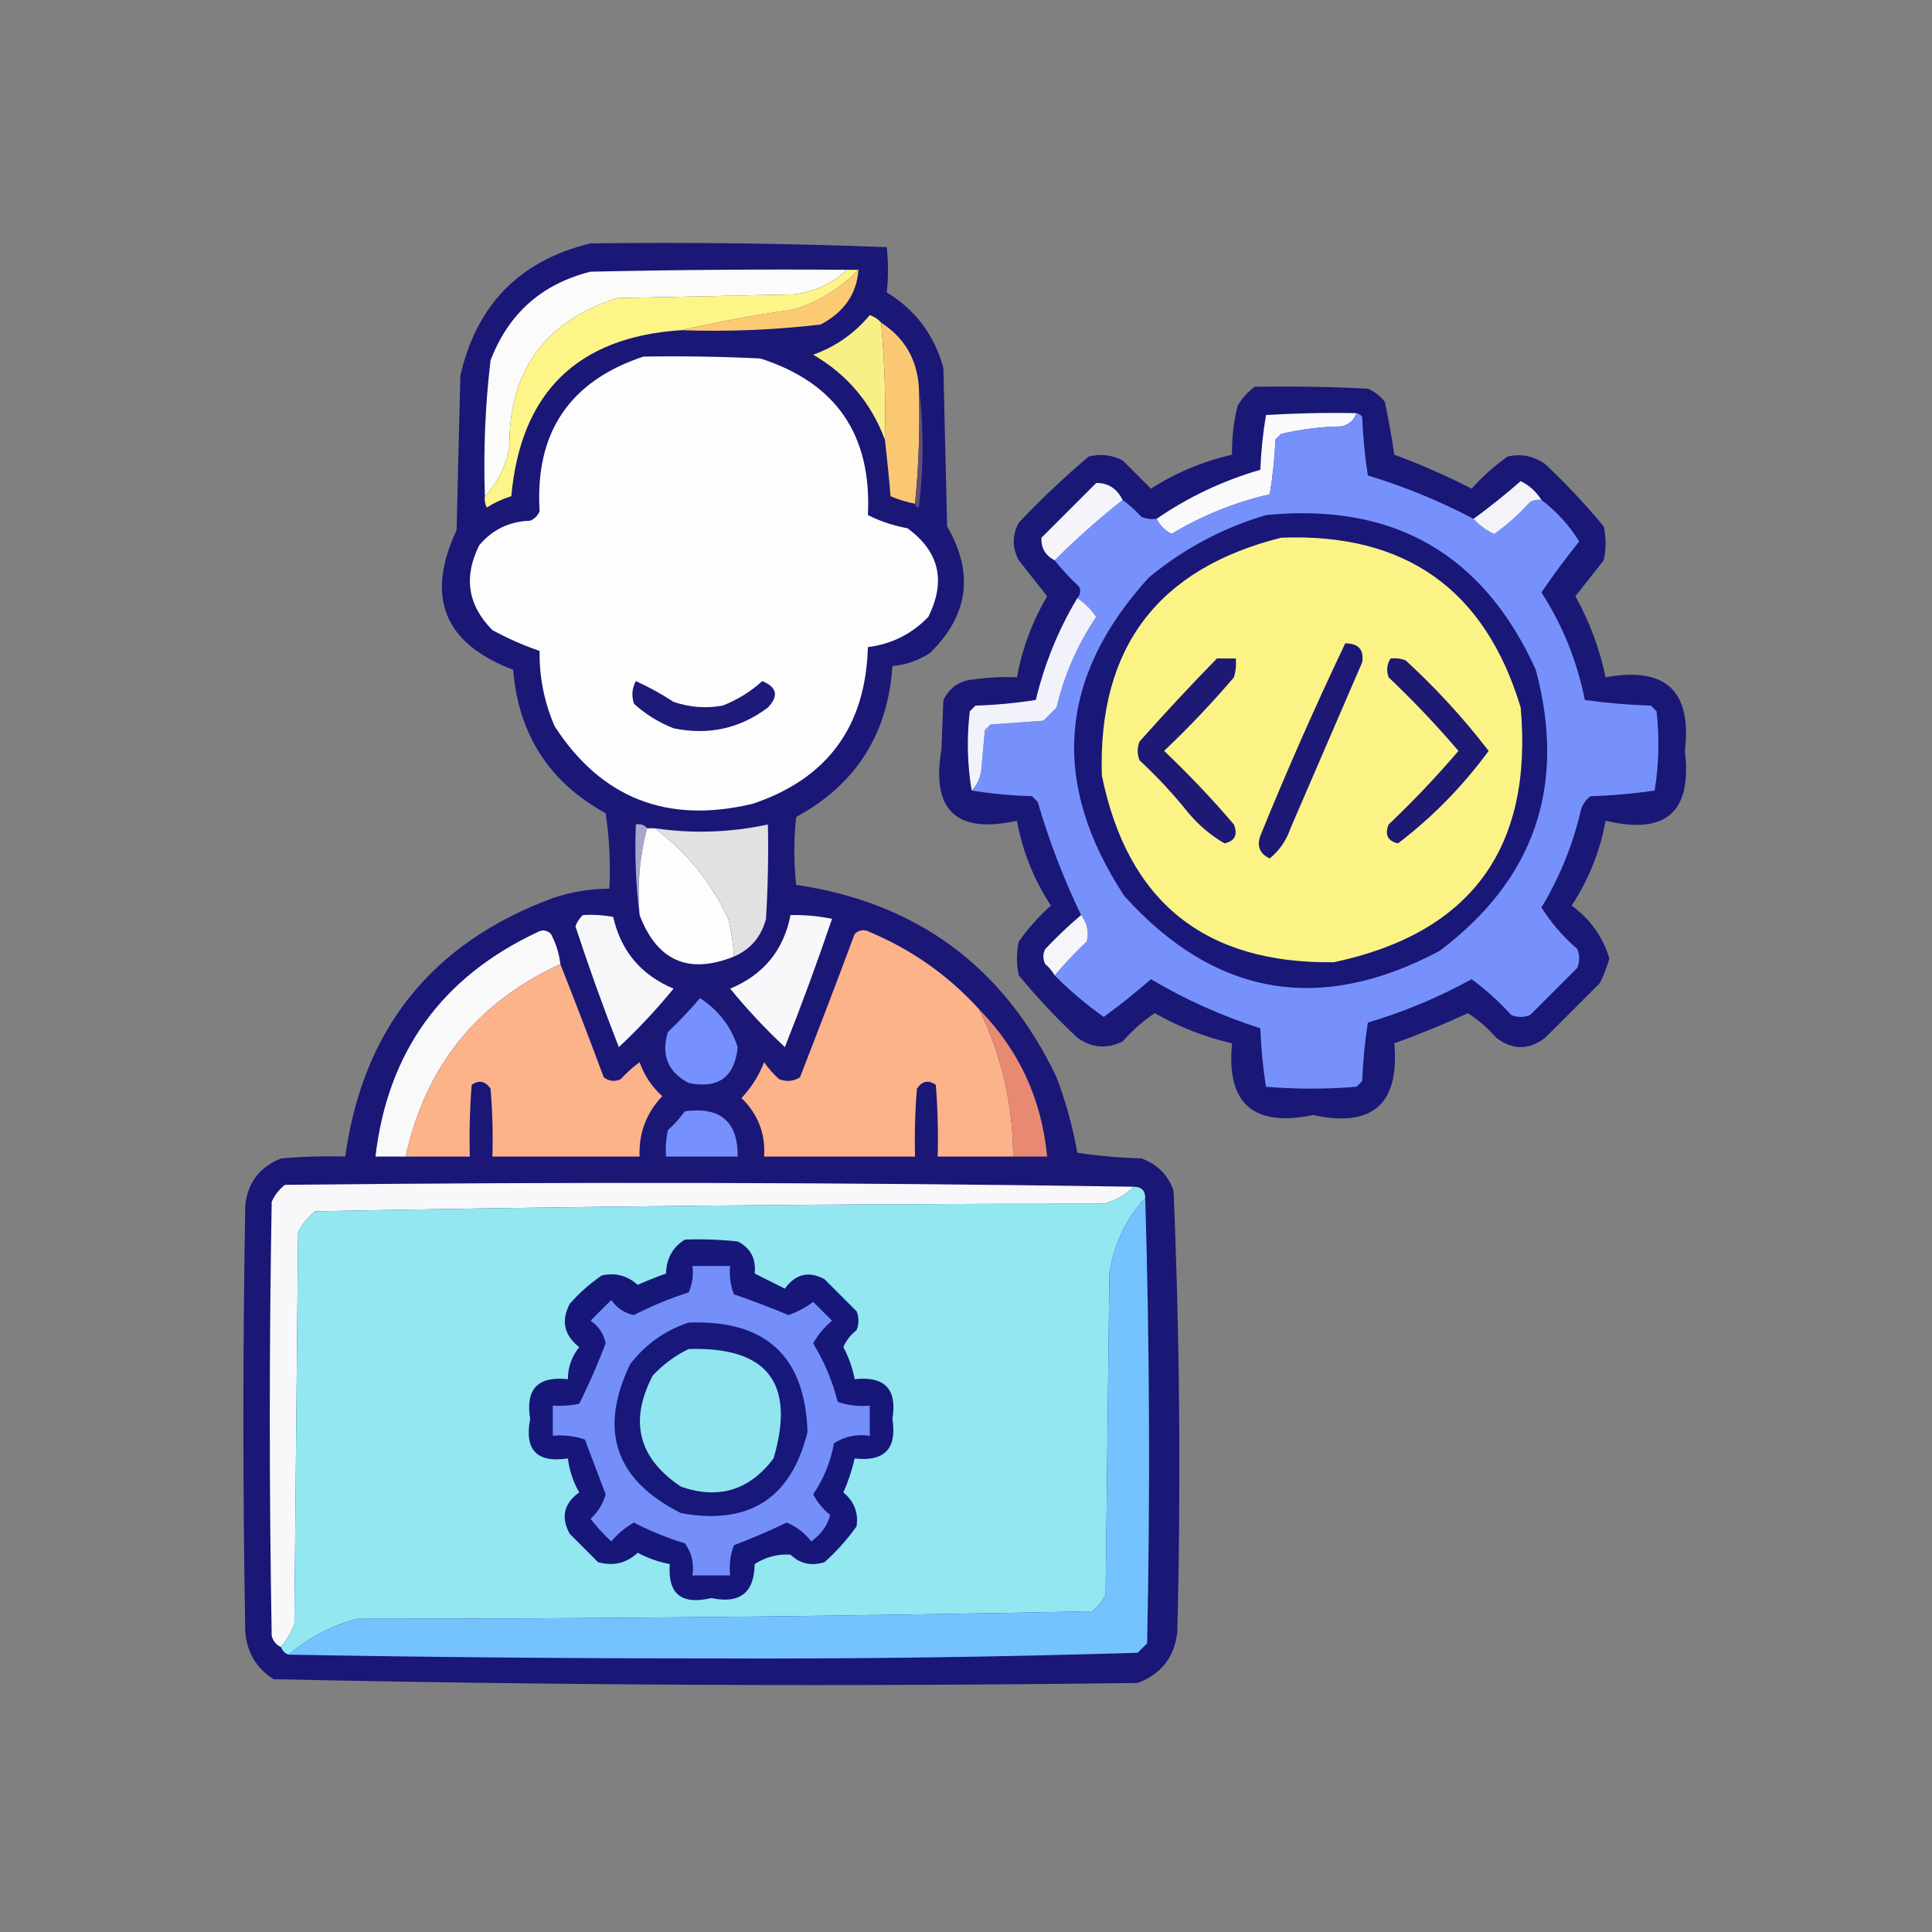 <svg xmlns="http://www.w3.org/2000/svg" xmlns:xlink="http://www.w3.org/1999/xlink" width="512px" height="512px" style="shape-rendering:geometricPrecision; text-rendering:geometricPrecision; image-rendering:optimizeQuality; fill-rule:evenodd; clip-rule:evenodd"><rect width="100%" height="100%" fill="#808080" stroke="none"/><g><path style="opacity:0.985" fill="#191677" d="M 156.5,64.5 C 182.741,64.172 208.908,64.505 235,65.5C 235.434,69.548 235.434,73.548 235,77.5C 242.623,82.133 247.623,88.8 250,97.5C 250.333,111.5 250.667,125.5 251,139.5C 258.178,151.869 256.678,163.036 246.5,173C 243.439,175.035 240.105,176.201 236.5,176.5C 235.31,194.559 226.81,207.892 211,216.5C 210.333,222.5 210.333,228.5 211,234.5C 243.071,239.238 266.071,256.238 280,285.5C 282.46,292.008 284.293,298.675 285.5,305.5C 291.138,306.33 296.804,306.83 302.5,307C 306.667,308.5 309.5,311.333 311,315.5C 312.637,354.461 312.97,393.461 312,432.5C 311.262,439.14 307.762,443.64 301.5,446C 225.11,446.991 148.776,446.658 72.5,445C 67.961,442.113 65.461,437.947 65,432.5C 64.333,394.833 64.333,357.167 65,319.5C 65.623,313.428 68.79,309.261 74.5,307C 80.157,306.501 85.824,306.334 91.5,306.5C 96.161,272.672 114.495,249.839 146.5,238C 151.375,236.364 156.375,235.531 161.5,235.5C 161.83,228.8 161.497,222.134 160.5,215.5C 145.558,207.3 137.391,194.633 136,177.5C 117.688,170.565 112.688,158.232 121,140.5C 121.333,126.833 121.667,113.167 122,99.5C 126.344,80.657 137.844,68.99 156.5,64.5 Z"></path></g><g><path style="opacity:1" fill="#fbfbfa" d="M 224.5,71.5 C 220.633,75.082 215.966,77.248 210.5,78C 194.833,78.333 179.167,78.667 163.5,79C 144.325,85.181 134.825,98.348 135,118.5C 134.047,123.579 131.88,127.913 128.5,131.5C 128.085,119.438 128.585,107.438 130,95.5C 134.769,83.064 143.602,75.231 156.5,72C 179.164,71.5 201.831,71.333 224.5,71.5 Z"></path></g><g><path style="opacity:1" fill="#fbca73" d="M 227.5,71.5 C 227.05,77.869 223.717,82.703 217.5,86C 205.242,87.439 192.909,87.939 180.5,87.5C 190.288,85.263 200.288,83.43 210.5,82C 217.114,79.857 222.781,76.357 227.5,71.5 Z"></path></g><g><path style="opacity:1" fill="#fdf588" d="M 224.5,71.5 C 225.5,71.5 226.5,71.5 227.5,71.5C 222.781,76.357 217.114,79.857 210.5,82C 200.288,83.43 190.288,85.263 180.5,87.5C 153.011,89.322 138.011,103.988 135.5,131.5C 133.189,132.214 131.022,133.214 129,134.5C 128.517,133.552 128.351,132.552 128.5,131.5C 131.88,127.913 134.047,123.579 135,118.5C 134.825,98.348 144.325,85.181 163.5,79C 179.167,78.667 194.833,78.333 210.5,78C 215.966,77.248 220.633,75.082 224.5,71.5 Z"></path></g><g><path style="opacity:1" fill="#f8f086" d="M 233.5,85.5 C 234.452,95.781 234.786,106.115 234.5,116.5C 230.877,106.779 224.544,99.279 215.5,94C 221.47,91.859 226.47,88.359 230.5,83.5C 231.739,83.942 232.739,84.609 233.5,85.5 Z"></path></g><g><path style="opacity:1" fill="#fac873" d="M 233.5,85.5 C 239.655,89.472 242.988,95.139 243.5,102.5C 243.828,113.014 243.494,123.347 242.5,133.5C 240.254,133.064 238.087,132.397 236,131.5C 235.589,126.481 235.089,121.481 234.5,116.5C 234.786,106.115 234.452,95.781 233.5,85.5 Z"></path></g><g><path style="opacity:1" fill="#fdfdfe" d="M 170.5,94.5 C 180.839,94.334 191.172,94.5 201.5,95C 221.564,101.423 231.064,115.256 230,136.5C 233.259,138.139 236.759,139.306 240.5,140C 248.922,146.157 250.755,153.99 246,163.5C 241.607,168.03 236.273,170.697 230,171.5C 229.415,192.545 219.248,206.378 199.5,213C 176.897,218.425 159.397,211.592 147,192.5C 144.238,186.126 142.905,179.459 143,172.5C 138.723,171.034 134.557,169.201 130.5,167C 123.957,160.402 122.791,152.902 127,144.5C 130.519,140.324 135.019,138.157 140.5,138C 141.667,137.5 142.5,136.667 143,135.5C 141.728,114.682 150.895,101.016 170.5,94.5 Z"></path></g><g><path style="opacity:0.963" fill="#151476" d="M 332.5,102.5 C 342.506,102.334 352.506,102.5 362.5,103C 364.286,103.785 365.786,104.951 367,106.5C 367.982,111.126 368.816,115.792 369.5,120.5C 376.524,123.096 383.358,126.096 390,129.5C 392.869,126.296 396.035,123.463 399.5,121C 403.12,120.159 406.454,120.826 409.5,123C 415.033,128.198 420.2,133.698 425,139.5C 425.667,142.5 425.667,145.5 425,148.5C 422.486,151.678 419.986,154.844 417.5,158C 421.262,164.788 423.928,171.955 425.5,179.5C 441.41,176.58 448.41,183.08 446.5,199C 448.487,215.174 441.487,221.341 425.5,217.5C 424.02,225.623 421.02,233.123 416.5,240C 421.43,243.586 424.763,248.253 426.5,254C 425.863,256.245 425.03,258.412 424,260.5C 419.167,265.333 414.333,270.167 409.5,275C 405.167,278.333 400.833,278.333 396.5,275C 394.284,272.447 391.784,270.28 389,268.5C 382.621,271.46 376.121,274.126 369.5,276.5C 370.925,292.575 363.759,298.909 348,295.5C 332.127,298.787 324.96,292.454 326.5,276.5C 319.308,274.823 312.475,272.157 306,268.5C 302.882,270.615 300.048,273.115 297.5,276C 293.333,278.062 289.333,277.729 285.5,275C 279.967,269.802 274.8,264.302 270,258.5C 269.333,255.5 269.333,252.5 270,249.5C 272.463,246.035 275.296,242.869 278.5,240C 273.976,233.117 270.976,225.617 269.5,217.5C 253.399,221.066 246.733,214.732 249.5,198.5C 249.667,194.167 249.833,189.833 250,185.5C 251.728,182.047 254.562,180.214 258.5,180C 262.152,179.501 265.818,179.335 269.5,179.5C 270.908,171.853 273.575,164.687 277.5,158C 275.014,154.844 272.514,151.678 270,148.5C 268.203,145.198 268.203,141.865 270,138.5C 275.864,132.301 282.031,126.468 288.5,121C 291.634,120.21 294.634,120.543 297.5,122C 300,124.5 302.5,127 305,129.5C 311.667,125.248 318.833,122.248 326.5,120.5C 326.425,116.103 326.925,111.77 328,107.5C 329.193,105.503 330.693,103.836 332.5,102.5 Z"></path></g><g><path style="opacity:1" fill="#635174" d="M 243.5,102.5 C 244.823,113.007 244.823,123.674 243.5,134.5C 242.893,134.376 242.56,134.043 242.5,133.5C 243.494,123.347 243.828,113.014 243.5,102.5 Z"></path></g><g><path style="opacity:1" fill="#fafafd" d="M 359.5,109.5 C 358.878,111.335 357.544,112.502 355.5,113C 350.054,113.101 344.721,113.768 339.5,115C 339,115.5 338.5,116 338,116.5C 337.805,121.418 337.305,126.251 336.5,131C 327.257,133.123 318.59,136.623 310.5,141.5C 308.721,140.606 307.388,139.273 306.5,137.5C 314.92,131.708 324.086,127.375 334,124.5C 334.195,119.582 334.695,114.749 335.5,110C 343.493,109.5 351.493,109.334 359.5,109.5 Z"></path></g><g><path style="opacity:1" fill="#7791fc" d="M 359.5,109.5 C 360.117,109.611 360.617,109.944 361,110.5C 361.193,115.75 361.693,120.917 362.5,126C 372.254,128.969 381.587,132.803 390.5,137.5C 392.017,139.184 393.85,140.517 396,141.5C 399.453,139.05 402.62,136.217 405.5,133C 406.448,132.517 407.448,132.351 408.5,132.5C 412.552,135.55 415.885,139.217 418.5,143.5C 414.993,147.845 411.66,152.345 408.5,157C 414.128,165.759 417.961,175.259 420,185.5C 425.751,186.31 431.584,186.81 437.5,187C 438,187.5 438.5,188 439,188.5C 439.797,195.55 439.63,202.55 438.5,209.5C 432.862,210.33 427.196,210.83 421.5,211C 420.299,211.903 419.465,213.069 419,214.5C 416.874,223.748 413.374,232.414 408.5,240.5C 411.075,244.582 414.242,248.249 418,251.5C 418.667,253.167 418.667,254.833 418,256.5C 413.833,260.667 409.667,264.833 405.5,269C 403.833,269.667 402.167,269.667 400.5,269C 397.287,265.451 393.787,262.284 390,259.5C 381.273,264.3 372.107,268.134 362.5,271C 361.693,276.083 361.193,281.25 361,286.5C 360.5,287 360,287.5 359.5,288C 351.5,288.667 343.5,288.667 335.5,288C 334.693,282.917 334.193,277.75 334,272.5C 323.9,269.286 314.234,264.953 305,259.5C 300.963,263.042 296.796,266.375 292.5,269.5C 287.855,266.188 283.522,262.521 279.5,258.5C 282.101,255.396 284.934,252.396 288,249.5C 288.609,246.935 288.109,244.601 286.5,242.5C 281.87,232.889 278.037,222.889 275,212.5C 274.5,212 274,211.5 273.5,211C 267.984,210.827 262.651,210.327 257.5,209.5C 258.793,208.158 259.626,206.491 260,204.5C 260.333,200.833 260.667,197.167 261,193.5C 261.5,193 262,192.5 262.5,192C 267.167,191.667 271.833,191.333 276.5,191C 277.667,189.833 278.833,188.667 280,187.5C 282.055,178.822 285.555,170.822 290.5,163.5C 289.145,161.479 287.479,159.812 285.5,158.5C 286.303,157.577 286.47,156.577 286,155.5C 283.628,153.297 281.461,150.963 279.5,148.5C 285.222,142.773 291.222,137.44 297.5,132.5C 299.296,133.793 300.963,135.293 302.5,137C 303.793,137.49 305.127,137.657 306.5,137.5C 307.388,139.273 308.721,140.606 310.5,141.5C 318.59,136.623 327.257,133.123 336.5,131C 337.305,126.251 337.805,121.418 338,116.5C 338.5,116 339,115.5 339.5,115C 344.721,113.768 350.054,113.101 355.5,113C 357.544,112.502 358.878,111.335 359.5,109.5 Z"></path></g><g><path style="opacity:1" fill="#f4f4fa" d="M 297.5,132.5 C 291.222,137.44 285.222,142.773 279.5,148.5C 277.018,147.196 275.851,145.196 276,142.5C 280.833,137.667 285.667,132.833 290.5,128C 293.668,127.968 296.001,129.468 297.5,132.5 Z"></path></g><g><path style="opacity:1" fill="#f3f4fa" d="M 408.5,132.5 C 407.448,132.351 406.448,132.517 405.5,133C 402.62,136.217 399.453,139.05 396,141.5C 393.85,140.517 392.017,139.184 390.5,137.5C 394.784,134.39 398.951,131.057 403,127.5C 405.316,128.65 407.15,130.317 408.5,132.5 Z"></path></g><g><path style="opacity:1" fill="#191778" d="M 335.5,136.5 C 369.266,133.142 393.099,146.809 407,177.5C 415.217,208.186 406.717,233.019 381.5,252C 349.797,268.867 321.964,264.034 298,237.5C 278.253,207.548 280.419,179.382 304.5,153C 313.763,145.37 324.096,139.87 335.5,136.5 Z"></path></g><g><path style="opacity:1" fill="#fbf386" d="M 339.5,142.5 C 372.406,141.184 393.573,156.184 403,187.5C 406.308,224.771 389.808,247.271 353.5,255C 319.305,255.468 298.805,238.968 292,205.5C 290.953,171.72 306.786,150.72 339.5,142.5 Z"></path></g><g><path style="opacity:1" fill="#f2f3fa" d="M 285.5,158.5 C 287.479,159.812 289.145,161.479 290.5,163.5C 285.555,170.822 282.055,178.822 280,187.5C 278.833,188.667 277.667,189.833 276.5,191C 271.833,191.333 267.167,191.667 262.5,192C 262,192.5 261.5,193 261,193.5C 260.667,197.167 260.333,200.833 260,204.5C 259.626,206.491 258.793,208.158 257.5,209.5C 256.345,202.679 256.179,195.679 257,188.5C 257.5,188 258,187.5 258.5,187C 263.864,186.829 269.198,186.329 274.5,185.5C 276.806,175.896 280.473,166.896 285.5,158.5 Z"></path></g><g><path style="opacity:1" fill="#1d1875" d="M 356.5,170.5 C 360,170.495 361.5,172.162 361,175.5C 354.667,190.167 348.333,204.833 342,219.5C 340.894,222.726 339.061,225.393 336.5,227.5C 333.856,226.259 333.023,224.259 334,221.5C 341.029,204.229 348.529,187.229 356.5,170.5 Z"></path></g><g><path style="opacity:1" fill="#1e1975" d="M 322.5,174.5 C 324.167,174.5 325.833,174.5 327.5,174.5C 327.66,176.199 327.494,177.866 327,179.5C 321.199,186.302 315.032,192.802 308.5,199C 315.032,205.198 321.199,211.698 327,218.5C 328.08,221.237 327.246,222.904 324.5,223.5C 320.921,221.429 317.754,218.762 315,215.5C 311.034,210.533 306.701,205.866 302,201.5C 301.333,199.833 301.333,198.167 302,196.5C 308.672,188.996 315.505,181.662 322.5,174.5 Z"></path></g><g><path style="opacity:1" fill="#1e1975" d="M 368.5,174.5 C 369.873,174.343 371.207,174.51 372.5,175C 380.583,182.412 387.917,190.412 394.5,199C 387.67,208.33 379.67,216.497 370.5,223.5C 367.754,222.904 366.92,221.237 368,218.5C 374.532,212.302 380.699,205.802 386.5,199C 380.699,192.198 374.532,185.698 368,179.5C 367.36,177.735 367.527,176.068 368.5,174.5 Z"></path></g><g><path style="opacity:1" fill="#1e1a79" d="M 168.5,180.5 C 171.899,182.031 175.233,183.865 178.5,186C 182.741,187.457 187.074,187.791 191.5,187C 195.436,185.453 198.936,183.287 202,180.5C 205.92,182.095 206.42,184.429 203.5,187.5C 196.09,193.089 187.756,194.923 178.5,193C 174.581,191.46 171.081,189.293 168,186.5C 167.322,184.402 167.489,182.402 168.5,180.5 Z"></path></g><g><path style="opacity:1" fill="#a7a7cc" d="M 171.5,219.5 C 169.535,226.76 168.868,234.427 169.5,242.5C 168.508,234.684 168.174,226.684 168.5,218.5C 169.791,218.263 170.791,218.596 171.5,219.5 Z"></path></g><g><path style="opacity:1" fill="#fdfdfe" d="M 171.5,219.5 C 172.167,219.5 172.833,219.5 173.5,219.5C 181.938,225.787 188.438,233.787 193,243.5C 193.826,246.793 194.326,250.126 194.5,253.5C 182.466,258.317 174.132,254.651 169.5,242.5C 168.868,234.427 169.535,226.76 171.5,219.5 Z"></path></g><g><path style="opacity:1" fill="#e1e1e2" d="M 194.5,253.5 C 194.326,250.126 193.826,246.793 193,243.5C 188.438,233.787 181.938,225.787 173.5,219.5C 183.548,220.964 193.548,220.631 203.5,218.5C 203.666,226.84 203.5,235.173 203,243.5C 201.746,248.249 198.912,251.582 194.5,253.5 Z"></path></g><g><path style="opacity:1" fill="#f7f7fa" d="M 154.5,242.5 C 157.187,242.336 159.854,242.503 162.5,243C 164.565,252.066 169.898,258.4 178.5,262C 174.033,267.468 169.2,272.635 164,277.5C 159.87,266.942 156.036,256.275 152.5,245.5C 152.942,244.261 153.609,243.261 154.5,242.5 Z"></path></g><g><path style="opacity:1" fill="#f8f7fa" d="M 209.5,242.5 C 213.215,242.423 216.881,242.756 220.5,243.5C 216.632,254.91 212.465,266.244 208,277.5C 202.8,272.635 197.967,267.468 193.5,262C 202.343,258.328 207.677,251.828 209.5,242.5 Z"></path></g><g><path style="opacity:1" fill="#f5f5fa" d="M 286.5,242.5 C 288.109,244.601 288.609,246.935 288,249.5C 284.934,252.396 282.101,255.396 279.5,258.5C 278.878,257.373 278.045,256.373 277,255.5C 276.333,254.167 276.333,252.833 277,251.5C 280.036,248.296 283.203,245.296 286.5,242.5 Z"></path></g><g><path style="opacity:1" fill="#faf9fa" d="M 148.5,255.5 C 126.389,265.621 112.722,282.621 107.5,306.5C 104.833,306.5 102.167,306.5 99.5,306.5C 102.754,278.734 117.087,258.901 142.5,247C 143.784,246.316 144.951,246.483 146,247.5C 147.341,250.022 148.174,252.689 148.5,255.5 Z"></path></g><g><path style="opacity:1" fill="#fcb389" d="M 259.5,267.5 C 265.479,279.752 268.479,292.752 268.5,306.5C 261.833,306.5 255.167,306.5 248.5,306.5C 248.666,300.158 248.5,293.825 248,287.5C 246.062,286.14 244.396,286.473 243,288.5C 242.501,294.491 242.334,300.491 242.5,306.5C 229.167,306.5 215.833,306.5 202.5,306.5C 202.876,300.417 200.876,295.251 196.5,291C 199.102,288.228 201.102,285.061 202.5,281.5C 203.648,283.149 204.981,284.649 206.5,286C 208.441,286.743 210.274,286.576 212,285.5C 216.931,272.872 221.765,260.206 226.5,247.5C 227.723,246.386 229.056,246.219 230.5,247C 241.713,251.724 251.38,258.557 259.5,267.5 Z"></path></g><g><path style="opacity:1" fill="#fcb38a" d="M 148.5,255.5 C 152.403,265.362 156.237,275.362 160,285.5C 161.388,286.554 162.888,286.72 164.5,286C 166.017,284.315 167.684,282.815 169.5,281.5C 170.752,285.007 172.752,288.007 175.5,290.5C 171.249,295 169.249,300.333 169.5,306.5C 156.5,306.5 143.5,306.5 130.5,306.5C 130.666,300.491 130.499,294.491 130,288.5C 128.604,286.473 126.938,286.14 125,287.5C 124.5,293.825 124.334,300.158 124.5,306.5C 118.833,306.5 113.167,306.5 107.5,306.5C 112.722,282.621 126.389,265.621 148.5,255.5 Z"></path></g><g><path style="opacity:1" fill="#7691fd" d="M 185.5,264.5 C 190.433,267.746 193.766,272.08 195.5,277.5C 194.713,285.448 190.379,288.615 182.5,287C 176.975,284.081 175.142,279.581 177,273.5C 180.038,270.631 182.871,267.631 185.5,264.5 Z"></path></g><g><path style="opacity:1" fill="#e88a72" d="M 259.5,267.5 C 270.063,278.298 276.063,291.298 277.5,306.5C 274.5,306.5 271.5,306.5 268.5,306.5C 268.479,292.752 265.479,279.752 259.5,267.5 Z"></path></g><g><path style="opacity:1" fill="#7691fd" d="M 181.5,294.5 C 190.899,293.242 195.565,297.242 195.5,306.5C 189.167,306.5 182.833,306.5 176.5,306.5C 176.337,304.143 176.503,301.81 177,299.5C 178.707,297.963 180.207,296.296 181.5,294.5 Z"></path></g><g><path style="opacity:1" fill="#f8f8fb" d="M 300.5,314.5 C 298.3,316.64 295.633,318.14 292.5,319C 222.751,319.006 153.085,319.673 83.5,321C 81.622,322.543 80.122,324.376 79,326.5C 78.667,361.167 78.333,395.833 78,430.5C 77.059,432.727 75.892,434.727 74.5,436.5C 73.21,435.942 72.377,434.942 72,433.5C 71.333,395.167 71.333,356.833 72,318.5C 72.784,316.714 73.951,315.214 75.5,314C 150.668,313.168 225.668,313.334 300.5,314.5 Z"></path></g><g><path style="opacity:1" fill="#92e7f1" d="M 300.5,314.5 C 302.5,314.5 303.5,315.5 303.5,317.5C 298.345,323.085 295.179,329.752 294,337.5C 293.667,365.833 293.333,394.167 293,422.5C 292.215,424.286 291.049,425.786 289.5,427C 224.557,428.323 159.557,428.99 94.5,429C 87.72,430.888 81.72,434.054 76.5,438.5C 75.5,438.167 74.833,437.5 74.5,436.5C 75.892,434.727 77.059,432.727 78,430.5C 78.333,395.833 78.667,361.167 79,326.5C 80.122,324.376 81.622,322.543 83.5,321C 153.085,319.673 222.751,319.006 292.5,319C 295.633,318.14 298.3,316.64 300.5,314.5 Z"></path></g><g><path style="opacity:1" fill="#74c2fe" d="M 303.5,317.5 C 304.665,356.665 304.831,395.998 304,435.5C 303.167,436.333 302.333,437.167 301.5,438C 263.75,439.161 225.916,439.661 188,439.5C 150.665,439.5 113.498,439.167 76.5,438.5C 81.72,434.054 87.72,430.888 94.5,429C 159.557,428.99 224.557,428.323 289.5,427C 291.049,425.786 292.215,424.286 293,422.5C 293.333,394.167 293.667,365.833 294,337.5C 295.179,329.752 298.345,323.085 303.5,317.5 Z"></path></g><g><path style="opacity:1" fill="#161778" d="M 181.5,328.5 C 186.179,328.334 190.845,328.501 195.5,329C 198.896,330.71 200.396,333.543 200,337.5C 202.667,338.833 205.333,340.167 208,341.5C 210.834,337.583 214.334,336.749 218.5,339C 221.333,341.833 224.167,344.667 227,347.5C 227.667,349.167 227.667,350.833 227,352.5C 225.437,353.725 224.27,355.225 223.5,357C 224.939,359.705 225.939,362.538 226.5,365.5C 234.464,364.63 237.797,368.13 236.5,376C 237.744,383.922 234.41,387.422 226.5,386.5C 225.801,389.573 224.801,392.573 223.5,395.5C 226.369,397.895 227.536,400.895 227,404.5C 224.537,407.965 221.704,411.131 218.5,414C 215.032,415.081 212.032,414.415 209.5,412C 206.105,411.77 202.939,412.603 200,414.5C 199.883,422.109 196.05,425.109 188.5,423.5C 180.577,425.397 176.911,422.397 177.5,414.5C 174.538,413.939 171.705,412.939 169,411.5C 166.024,414.264 162.524,415.097 158.5,414C 156,411.5 153.5,409 151,406.5C 148.578,402.112 149.411,398.445 153.5,395.5C 151.895,392.686 150.895,389.686 150.5,386.5C 142.254,387.754 138.921,384.254 140.5,376C 139.203,368.13 142.536,364.63 150.5,365.5C 150.503,362.325 151.503,359.492 153.5,357C 149.467,353.832 148.633,349.999 151,345.5C 153.537,342.628 156.37,340.128 159.5,338C 163.086,337.208 166.253,338.041 169,340.5C 171.46,339.402 173.96,338.402 176.5,337.5C 176.627,333.489 178.294,330.489 181.5,328.5 Z"></path></g><g><path style="opacity:1" fill="#748efa" d="M 183.5,335.5 C 186.833,335.5 190.167,335.5 193.5,335.5C 193.232,338.119 193.565,340.619 194.5,343C 199.4,344.702 204.234,346.535 209,348.5C 211.517,347.573 213.683,346.406 215.5,345C 217.167,346.667 218.833,348.333 220.5,350C 218.443,351.719 216.776,353.719 215.5,356C 218.438,360.807 220.605,365.974 222,371.5C 224.719,372.444 227.552,372.777 230.5,372.5C 230.5,375.167 230.5,377.833 230.5,380.5C 226.993,379.994 223.826,380.66 221,382.5C 220.122,387.418 218.289,391.918 215.5,396C 216.608,398.112 218.108,399.946 220,401.5C 219.28,404.265 217.613,406.599 215,408.5C 213.235,406.226 211.068,404.559 208.5,403.5C 203.955,405.685 199.289,407.685 194.5,409.5C 193.52,412.086 193.187,414.753 193.5,417.5C 190.167,417.5 186.833,417.5 183.5,417.5C 183.98,414.315 183.314,411.481 181.5,409C 176.84,407.587 172.34,405.754 168,403.5C 165.719,404.776 163.719,406.443 162,408.5C 159.982,406.65 158.149,404.65 156.5,402.5C 158.488,400.691 159.822,398.524 160.5,396C 158.671,391.18 156.837,386.347 155,381.5C 152.281,380.556 149.448,380.223 146.5,380.5C 146.5,377.833 146.5,375.167 146.5,372.5C 148.857,372.663 151.19,372.497 153.5,372C 156.068,366.856 158.401,361.522 160.5,356C 160.01,353.497 158.677,351.497 156.5,350C 158.333,348.167 160.167,346.333 162,344.5C 163.497,346.677 165.497,348.01 168,348.5C 172.629,346.105 177.463,344.105 182.5,342.5C 183.474,340.257 183.808,337.924 183.5,335.5 Z"></path></g><g><path style="opacity:1" fill="#171879" d="M 182.5,350.5 C 202.877,349.717 213.377,359.384 214,379.5C 209.673,397.091 198.506,404.257 180.5,401C 163.051,392.266 158.551,379.1 167,361.5C 171.127,356.202 176.294,352.535 182.5,350.5 Z"></path></g><g><path style="opacity:1" fill="#91e5f0" d="M 182.5,357.5 C 203.38,356.874 210.88,366.54 205,386.5C 198.618,394.946 190.452,397.446 180.5,394C 169.158,386.465 166.658,376.632 173,364.5C 175.825,361.524 178.992,359.191 182.5,357.5 Z"></path></g></svg>